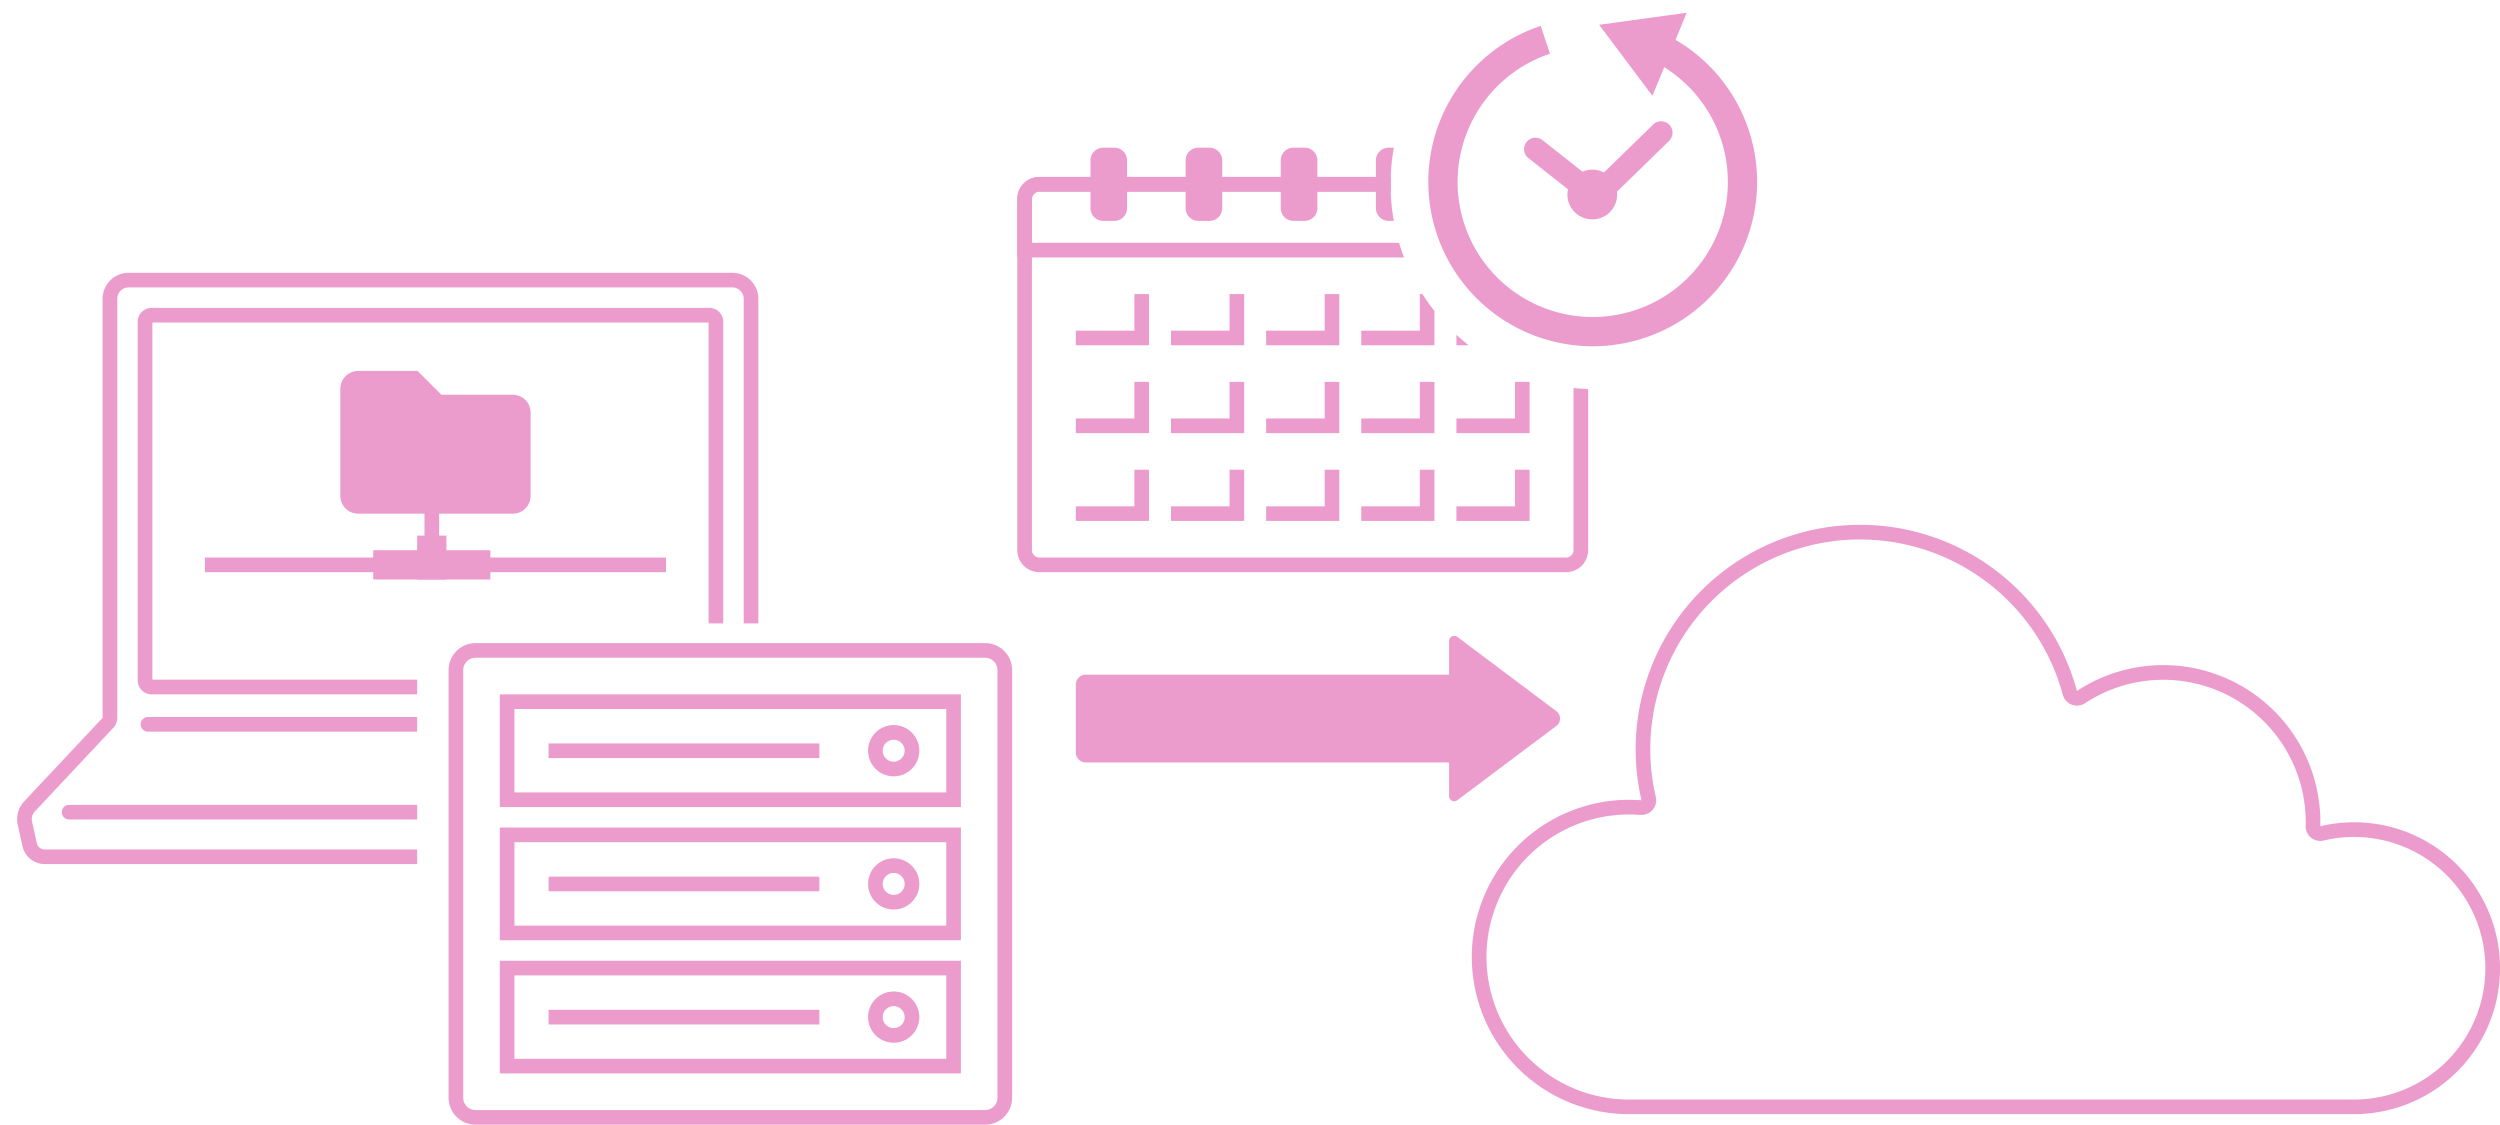 <svg id="グループ_651" data-name="グループ 651" xmlns="http://www.w3.org/2000/svg" xmlns:xlink="http://www.w3.org/1999/xlink" width="341.593" height="153.675" viewBox="0 0 341.593 153.675">
  <defs>
    <clipPath id="clip-path">
      <rect id="長方形_1394" data-name="長方形 1394" width="341.593" height="153.675" fill="none"/>
    </clipPath>
    <clipPath id="clip-path-2">
      <path id="パス_882" data-name="パス 882" d="M225.908,0l-8.284,24.85L209.341,0a26.208,26.208,0,1,0,16.567,0Z" fill="none"/>
    </clipPath>
    <clipPath id="clip-path-4">
      <path id="パス_908" data-name="パス 908" d="M136,19.181v62h84V53.1c-.661.046-1.327.078-2,.078a27.993,27.993,0,0,1-27.348-34Z" fill="none"/>
    </clipPath>
    <clipPath id="clip-path-5">
      <path id="パス_913" data-name="パス 913" d="M0,32.18v89H57v-36h50v-53Z" fill="none"/>
    </clipPath>
  </defs>
  <path id="パス_871" data-name="パス 871" d="M129.294,144.675h-59v-11.4h59Zm2-13.4h-63v15.4h63Z" fill="#ec9bcd"/>
  <g id="グループ_640" data-name="グループ 640">
    <g id="グループ_639" data-name="グループ 639" clip-path="url(#clip-path)">
      <path id="パス_872" data-name="パス 872" d="M122.112,137.475a1.5,1.5,0,1,1-1.5,1.5,1.5,1.5,0,0,1,1.5-1.5m0-2a3.5,3.5,0,1,0,3.5,3.5,3.5,3.5,0,0,0-3.5-3.5" fill="#ec9bcd"/>
      <path id="パス_873" data-name="パス 873" d="M129.294,126.475h-59v-11.4h59Zm2-13.4h-63v15.4h63Z" fill="#ec9bcd"/>
      <path id="パス_874" data-name="パス 874" d="M122.112,119.275a1.5,1.5,0,1,1-1.5,1.5,1.5,1.5,0,0,1,1.5-1.5m0-2a3.5,3.5,0,1,0,3.5,3.5,3.5,3.5,0,0,0-3.5-3.5" fill="#ec9bcd"/>
      <path id="パス_875" data-name="パス 875" d="M129.294,108.275h-59v-11.4h59Zm2-13.4h-63v15.4h63Z" fill="#ec9bcd"/>
      <path id="パス_876" data-name="パス 876" d="M122.112,101.075a1.5,1.5,0,1,1-1.5,1.5,1.5,1.5,0,0,1,1.5-1.5m0-2a3.5,3.5,0,1,0,3.5,3.5,3.5,3.5,0,0,0-3.5-3.5" fill="#ec9bcd"/>
      <path id="パス_877" data-name="パス 877" d="M134.609,89.875a1.687,1.687,0,0,1,1.685,1.685v58.43a1.687,1.687,0,0,1-1.685,1.685H64.979a1.686,1.686,0,0,1-1.685-1.685V91.56a1.686,1.686,0,0,1,1.685-1.685h69.63m0-2H64.979a3.685,3.685,0,0,0-3.685,3.685v58.43a3.685,3.685,0,0,0,3.685,3.685h69.63a3.685,3.685,0,0,0,3.685-3.685V91.56a3.685,3.685,0,0,0-3.685-3.685" fill="#ec9bcd"/>
      <rect id="長方形_1391" data-name="長方形 1391" width="37" height="2" transform="translate(74.956 101.58)" fill="#ec9bcd"/>
      <rect id="長方形_1392" data-name="長方形 1392" width="37" height="2" transform="translate(74.956 119.78)" fill="#ec9bcd"/>
      <rect id="長方形_1393" data-name="長方形 1393" width="37" height="2" transform="translate(74.956 137.98)" fill="#ec9bcd"/>
      <path id="パス_878" data-name="パス 878" d="M212.655,97.172,199.12,87.021a.7.7,0,0,0-1.12.56v4.6H148.357A1.356,1.356,0,0,0,147,93.538v9.286a1.357,1.357,0,0,0,1.357,1.357H198v4.6a.7.7,0,0,0,1.12.56l13.535-10.151a1.261,1.261,0,0,0,0-2.017" fill="#ec9bcd"/>
      <path id="パス_879" data-name="パス 879" d="M254.166,73.713a28.709,28.709,0,0,1,27.691,21.22,2,2,0,0,0,3.031,1.152,19.47,19.47,0,0,1,30.164,16.274c0,.1,0,.193-.007.289l-.006.2a2,2,0,0,0,2.46,2,17.939,17.939,0,1,1,4.154,35.39h-98.93a19.474,19.474,0,1,1,0-38.947c.423,0,.877.019,1.427.058.048,0,.1,0,.144,0a2,2,0,0,0,1.948-2.452,28.666,28.666,0,0,1,27.924-35.189m0-2a30.669,30.669,0,0,0-29.873,37.641c-.519-.037-1.042-.063-1.57-.063a21.474,21.474,0,1,0,0,42.947h98.93a19.94,19.94,0,1,0-4.615-39.337c0-.18.014-.36.014-.542a21.47,21.47,0,0,0-33.263-17.945,30.685,30.685,0,0,0-29.623-22.7" fill="#ec9bcd"/>
      <path id="パス_880" data-name="パス 880" d="M218.5,3.386l11.967-1.645-4.69,11.348Z" fill="#ec9bcd"/>
    </g>
  </g>
  <g id="グループ_642" data-name="グループ 642">
    <g id="グループ_641" data-name="グループ 641" clip-path="url(#clip-path-2)">
      <path id="パス_881" data-name="パス 881" d="M217.624,6.386A18.464,18.464,0,1,1,199.16,24.85,18.485,18.485,0,0,1,217.624,6.386m0-4A22.464,22.464,0,1,0,240.088,24.85,22.463,22.463,0,0,0,217.624,2.386" fill="#ec9bcd"/>
    </g>
  </g>
  <g id="グループ_644" data-name="グループ 644">
    <g id="グループ_643" data-name="グループ 643" clip-path="url(#clip-path)">
      <path id="パス_883" data-name="パス 883" d="M209.806,18.817a1.56,1.56,0,0,0-.934,2.811l9.065,7.153a1.56,1.56,0,0,0,1.865-2.5l-9.065-7.154a1.557,1.557,0,0,0-.931-.309" fill="#ec9bcd"/>
      <path id="パス_884" data-name="パス 884" d="M226.973,16.572a1.554,1.554,0,0,0-1.113.467L216.666,26a1.56,1.56,0,1,0,2.226,2.186l9.194-8.963a1.56,1.56,0,0,0-1.113-2.653" fill="#ec9bcd"/>
      <path id="パス_885" data-name="パス 885" d="M220.965,26.579a3.4,3.4,0,1,1-3.4-3.4,3.4,3.4,0,0,1,3.4,3.4" fill="#ec9bcd"/>
    </g>
  </g>
  <g id="グループ_646" data-name="グループ 646">
    <g id="グループ_645" data-name="グループ 645" clip-path="url(#clip-path-4)">
      <path id="パス_886" data-name="パス 886" d="M213.988,26.18A1.013,1.013,0,0,1,215,27.192V75.168a1.013,1.013,0,0,1-1.012,1.012H142.011A1.013,1.013,0,0,1,141,75.168V27.192a1.013,1.013,0,0,1,1.011-1.012h71.977m0-2H142.011A3.011,3.011,0,0,0,139,27.192V75.168a3.011,3.011,0,0,0,3.011,3.012h71.977A3.012,3.012,0,0,0,217,75.168V27.192a3.012,3.012,0,0,0-3.012-3.012" fill="#ec9bcd"/>
      <path id="パス_887" data-name="パス 887" d="M213.99,26.18A1.011,1.011,0,0,1,215,27.19v5.99H141V27.19a1.011,1.011,0,0,1,1.01-1.01h71.98m0-2H142.01A3.009,3.009,0,0,0,139,27.19v7.99h78V27.19a3.01,3.01,0,0,0-3.01-3.01" fill="#ec9bcd"/>
      <path id="パス_888" data-name="パス 888" d="M152.266,30.18h-1.531A1.734,1.734,0,0,1,149,28.446V21.914a1.734,1.734,0,0,1,1.735-1.734h1.531A1.734,1.734,0,0,1,154,21.914v6.532a1.734,1.734,0,0,1-1.734,1.734" fill="#ec9bcd"/>
      <path id="パス_889" data-name="パス 889" d="M165.266,30.18h-1.531A1.734,1.734,0,0,1,162,28.446V21.914a1.734,1.734,0,0,1,1.735-1.734h1.531A1.734,1.734,0,0,1,167,21.914v6.532a1.734,1.734,0,0,1-1.734,1.734" fill="#ec9bcd"/>
      <path id="パス_890" data-name="パス 890" d="M178.266,30.18h-1.531A1.734,1.734,0,0,1,175,28.446V21.914a1.734,1.734,0,0,1,1.735-1.734h1.531A1.734,1.734,0,0,1,180,21.914v6.532a1.734,1.734,0,0,1-1.734,1.734" fill="#ec9bcd"/>
      <path id="パス_891" data-name="パス 891" d="M191.266,30.18h-1.531A1.734,1.734,0,0,1,188,28.446V21.914a1.734,1.734,0,0,1,1.735-1.734h1.531A1.734,1.734,0,0,1,193,21.914v6.532a1.734,1.734,0,0,1-1.734,1.734" fill="#ec9bcd"/>
      <path id="パス_892" data-name="パス 892" d="M204.266,30.18h-1.531A1.734,1.734,0,0,1,201,28.446V21.914a1.734,1.734,0,0,1,1.735-1.734h1.531A1.734,1.734,0,0,1,206,21.914v6.532a1.734,1.734,0,0,1-1.734,1.734" fill="#ec9bcd"/>
      <path id="パス_893" data-name="パス 893" d="M157,40.18h-2v5h-8v2h10Z" fill="#ec9bcd"/>
      <path id="パス_894" data-name="パス 894" d="M170,40.18h-2v5h-8v2h10Z" fill="#ec9bcd"/>
      <path id="パス_895" data-name="パス 895" d="M183,40.18h-2v5h-8v2h10Z" fill="#ec9bcd"/>
      <path id="パス_896" data-name="パス 896" d="M196,40.18h-2v5h-8v2h10Z" fill="#ec9bcd"/>
      <path id="パス_897" data-name="パス 897" d="M209,40.18h-2v5h-8v2h10Z" fill="#ec9bcd"/>
      <path id="パス_898" data-name="パス 898" d="M157,52.18h-2v5h-8v2h10Z" fill="#ec9bcd"/>
      <path id="パス_899" data-name="パス 899" d="M170,52.18h-2v5h-8v2h10Z" fill="#ec9bcd"/>
      <path id="パス_900" data-name="パス 900" d="M183,52.18h-2v5h-8v2h10Z" fill="#ec9bcd"/>
      <path id="パス_901" data-name="パス 901" d="M196,52.18h-2v5h-8v2h10Z" fill="#ec9bcd"/>
      <path id="パス_902" data-name="パス 902" d="M209,52.18h-2v5h-8v2h10Z" fill="#ec9bcd"/>
      <path id="パス_903" data-name="パス 903" d="M157,64.18h-2v5h-8v2h10Z" fill="#ec9bcd"/>
      <path id="パス_904" data-name="パス 904" d="M170,64.18h-2v5h-8v2h10Z" fill="#ec9bcd"/>
      <path id="パス_905" data-name="パス 905" d="M183,64.18h-2v5h-8v2h10Z" fill="#ec9bcd"/>
      <path id="パス_906" data-name="パス 906" d="M196,64.18h-2v5h-8v2h10Z" fill="#ec9bcd"/>
      <path id="パス_907" data-name="パス 907" d="M209,64.18h-2v5h-8v2h10Z" fill="#ec9bcd"/>
    </g>
  </g>
  <g id="グループ_648" data-name="グループ 648">
    <g id="グループ_647" data-name="グループ 647" clip-path="url(#clip-path-5)">
      <path id="パス_909" data-name="パス 909" d="M96.819,92.872h-76v-48.8h76Zm.1-50.8H20.716a1.9,1.9,0,0,0-1.9,1.9V92.975a1.9,1.9,0,0,0,1.9,1.9H96.923a1.9,1.9,0,0,0,1.9-1.9V43.969a1.9,1.9,0,0,0-1.9-1.9" fill="#ec9bcd"/>
      <path id="パス_910" data-name="パス 910" d="M100.064,39.272a1.558,1.558,0,0,1,1.556,1.556V97.7a2,2,0,0,0,.43,1.239l9.353,11.848a1.546,1.546,0,0,1,.3,1.3l-.691,3.111a1.112,1.112,0,0,1-1.092.875H6.12a1.112,1.112,0,0,1-1.091-.875l-.649-2.926a1.553,1.553,0,0,1,.383-1.4L15.479,99.449a2,2,0,0,0,.542-1.368V40.828a1.556,1.556,0,0,1,1.555-1.556h82.488m0-2H17.576a3.554,3.554,0,0,0-3.555,3.556V98.081L3.3,109.5a3.559,3.559,0,0,0-.877,3.2l.65,2.926a3.119,3.119,0,0,0,3.043,2.441h103.8a3.118,3.118,0,0,0,3.044-2.441l.691-3.111a3.552,3.552,0,0,0-.68-2.973L103.62,97.7V40.828a3.556,3.556,0,0,0-3.556-3.556" fill="#ec9bcd"/>
      <path id="パス_911" data-name="パス 911" d="M97.22,97.972h-77a1,1,0,0,0,0,2h77a1,1,0,0,0,0-2" fill="#ec9bcd"/>
      <path id="パス_912" data-name="パス 912" d="M106.22,109.972H9.441a1,1,0,0,0,0,2H106.22a1,1,0,0,0,0-2" fill="#ec9bcd"/>
    </g>
  </g>
  <g id="グループ_650" data-name="グループ 650">
    <g id="グループ_649" data-name="グループ 649" clip-path="url(#clip-path)">
      <path id="パス_914" data-name="パス 914" d="M72.5,56.374V67.749a2.438,2.438,0,0,1-2.438,2.438H48.938A2.438,2.438,0,0,1,46.5,67.749V53.124a2.437,2.437,0,0,1,2.438-2.437h8.124l3.25,3.249h9.75A2.438,2.438,0,0,1,72.5,56.374" fill="#ec9bcd"/>
      <rect id="長方形_1396" data-name="長方形 1396" width="63" height="2" transform="translate(28 76.18)" fill="#ec9bcd"/>
      <rect id="長方形_1397" data-name="長方形 1397" width="16" height="4" transform="translate(51 75.18)" fill="#ec9bcd"/>
      <rect id="長方形_1398" data-name="長方形 1398" width="4" height="6" transform="translate(57 73.18)" fill="#ec9bcd"/>
      <rect id="長方形_1399" data-name="長方形 1399" width="2" height="8" transform="translate(58 69.18)" fill="#ec9bcd"/>
    </g>
  </g>
</svg>
